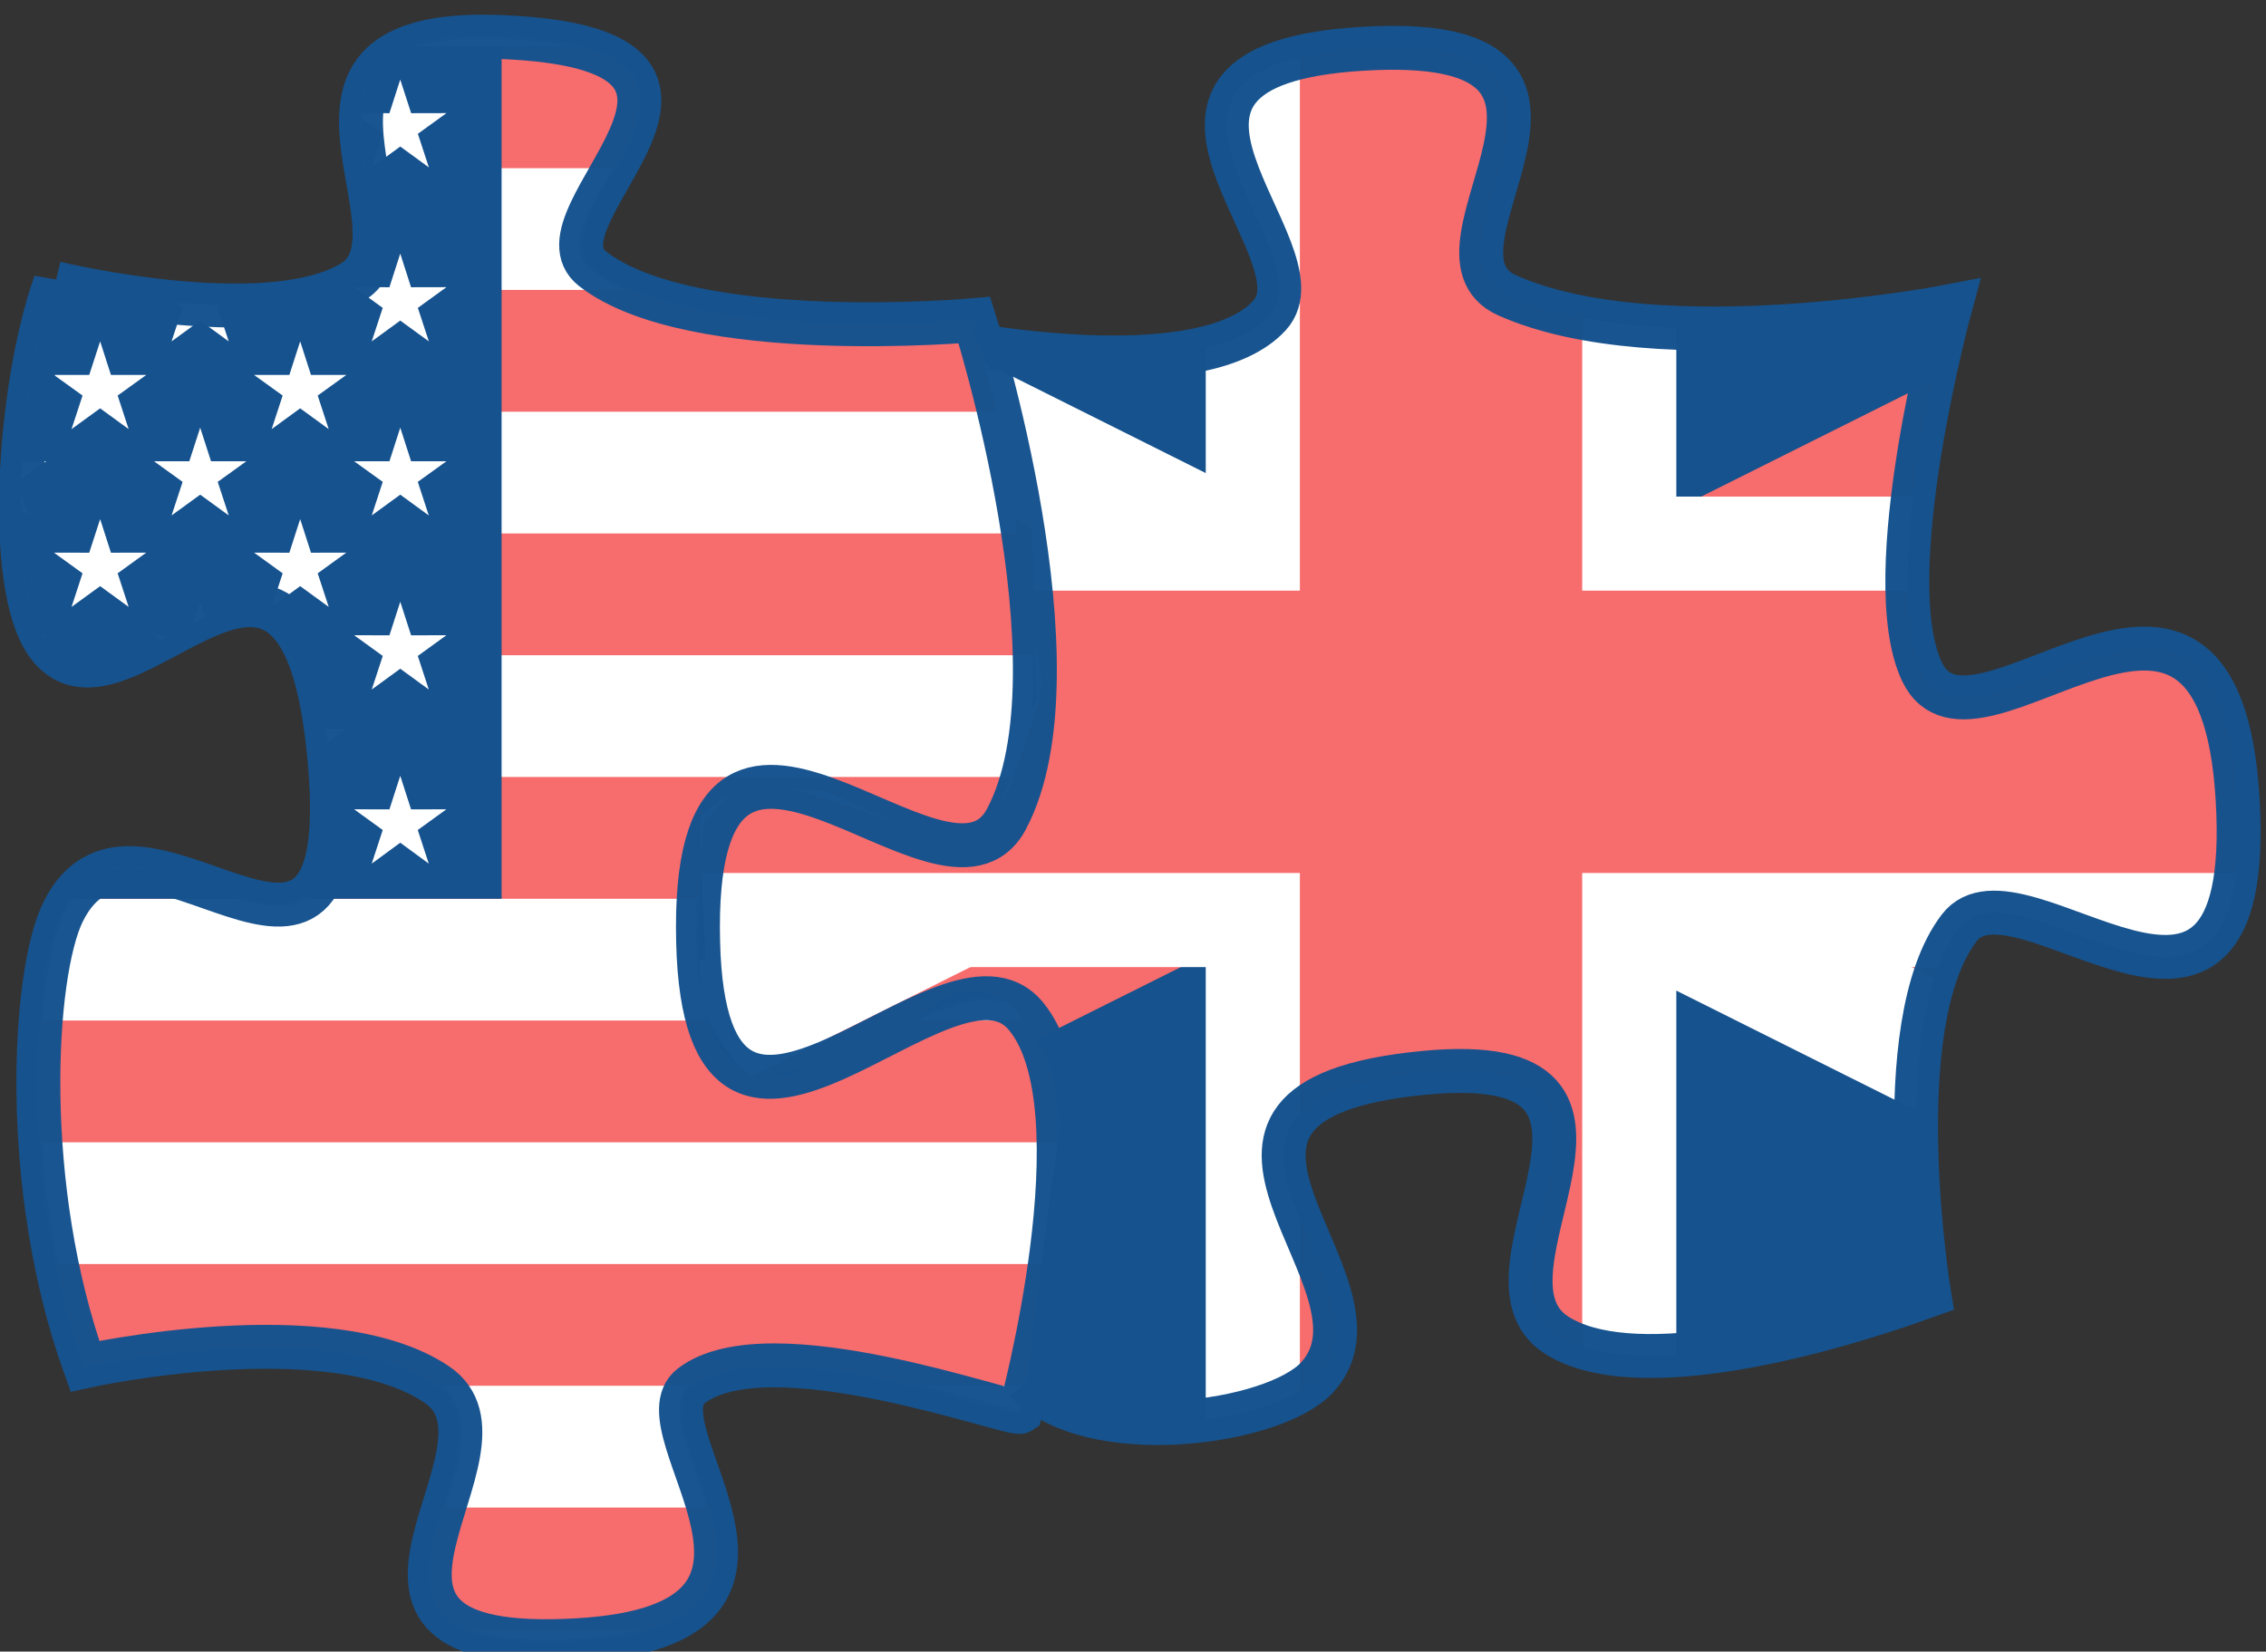 <?xml version="1.0" encoding="UTF-8" standalone="no"?>
<!-- Created with Inkscape (http://www.inkscape.org/) -->

<svg
   xmlns:dc="http://purl.org/dc/elements/1.1/"
   xmlns:cc="http://creativecommons.org/ns#"
   xmlns:rdf="http://www.w3.org/1999/02/22-rdf-syntax-ns#"
   xmlns:svg="http://www.w3.org/2000/svg"
   xmlns="http://www.w3.org/2000/svg"
   xmlns:sodipodi="http://sodipodi.sourceforge.net/DTD/sodipodi-0.dtd"
   xmlns:inkscape="http://www.inkscape.org/namespaces/inkscape"
   width="55.82mm"
   height="40.694mm"
   viewBox="0 0 55.82 40.694"
   version="1.1"
   id="svg8"
   inkscape:version="0.92.4 (5da689c313, 2019-01-14)"
   sodipodi:docname="profilogo.svg"
   inkscape:export-filename="C:\Users\user\Desktop\logotyp koło pionowy biały.png"
   inkscape:export-xdpi="120.92795"
   inkscape:export-ydpi="120.92795">
  <rect x="0" y="0" width="55.82" height="40.694" fill="#333333" stroke="none"/>
  <defs
     id="defs2">
    <clipPath
       id="a">
      <path
         inkscape:connector-curvature="0"
         d="m -15,-7.5 h 30 v 15 h -30 z"
         id="path2" />
    </clipPath>
    <clipPath
       id="clip1">
      <path
         inkscape:connector-curvature="0"
         d="M 0,0 H 136.801 V 6 H 0 Z m 0,0"
         id="path2-6" />
    </clipPath>
    <clipPath
       id="clip2">
      <path
         inkscape:connector-curvature="0"
         d="m 0,5 h 136.801 v 7 H 0 Z m 0,0"
         id="path5" />
    </clipPath>
    <clipPath
       id="clip3">
      <path
         inkscape:connector-curvature="0"
         d="m 0,11 h 136.801 v 6 H 0 Z m 0,0"
         id="path8" />
    </clipPath>
    <clipPath
       id="clip4">
      <path
         inkscape:connector-curvature="0"
         d="m 0,16 h 136.801 v 7 H 0 Z m 0,0"
         id="path11-2" />
    </clipPath>
    <clipPath
       id="clip5">
      <path
         inkscape:connector-curvature="0"
         d="m 0,22 h 136.801 v 6 H 0 Z m 0,0"
         id="path14" />
    </clipPath>
    <clipPath
       id="clip6">
      <path
         inkscape:connector-curvature="0"
         d="m 0,27 h 136.801 v 7 H 0 Z m 0,0"
         id="path17" />
    </clipPath>
    <clipPath
       id="clip7">
      <path
         inkscape:connector-curvature="0"
         d="m 0,33 h 136.801 v 6 H 0 Z m 0,0"
         id="path20" />
    </clipPath>
    <clipPath
       id="clip8">
      <path
         inkscape:connector-curvature="0"
         d="m 0,38 h 136.801 v 7 H 0 Z m 0,0"
         id="path23" />
    </clipPath>
    <clipPath
       id="clip9">
      <path
         inkscape:connector-curvature="0"
         d="m 0,44 h 136.801 v 6 H 0 Z m 0,0"
         id="path26" />
    </clipPath>
    <clipPath
       id="clip10">
      <path
         inkscape:connector-curvature="0"
         d="m 0,49 h 136.801 v 7 H 0 Z m 0,0"
         id="path29" />
    </clipPath>
    <clipPath
       id="clip11">
      <path
         inkscape:connector-curvature="0"
         d="m 0,55 h 136.801 v 6 H 0 Z m 0,0"
         id="path32" />
    </clipPath>
    <clipPath
       id="clip12">
      <path
         inkscape:connector-curvature="0"
         d="m 0,60 h 136.801 v 7 H 0 Z m 0,0"
         id="path35" />
    </clipPath>
    <clipPath
       id="clip13">
      <path
         inkscape:connector-curvature="0"
         d="m 0,66 h 136.801 v 6 H 0 Z m 0,0"
         id="path38" />
    </clipPath>
    <circle
       transform="rotate(90.253)"
       r="81.143"
       cy="-106.049"
       cx="286.949"
       id="path1035-4"
       style="opacity:1;fill:none;fill-opacity:1;stroke:#858585;stroke-width:2.291;stroke-miterlimit:4;stroke-dasharray:none;stroke-dashoffset:0;stroke-opacity:0.02" />
    <circle
       transform="matrix(-0.004,-1,-1,0.004,0,0)"
       r="97.657"
       cy="-103.508"
       cx="-287.875"
       id="path1035-5-2"
       style="opacity:1;fill:none;fill-opacity:1;stroke:#f71313;stroke-width:2.757;stroke-miterlimit:4;stroke-dasharray:none;stroke-dashoffset:0;stroke-opacity:0" />
    <circle
       transform="rotate(90.253)"
       r="81.143"
       cy="-106.049"
       cx="286.949"
       id="path1035-6"
       style="opacity:1;fill:none;fill-opacity:1;stroke:#858585;stroke-width:2.291;stroke-miterlimit:4;stroke-dasharray:none;stroke-dashoffset:0;stroke-opacity:0.02" />
    <circle
       transform="matrix(-0.004,-1,-1,0.004,0,0)"
       r="97.657"
       cy="-103.508"
       cx="-287.875"
       id="path1035-5-0"
       style="opacity:1;fill:none;fill-opacity:1;stroke:#f71313;stroke-width:2.757;stroke-miterlimit:4;stroke-dasharray:none;stroke-dashoffset:0;stroke-opacity:0" />
  </defs>
  <sodipodi:namedview
     id="base"
     pagecolor="#ffffff"
     bordercolor="#666666"
     borderopacity="1.0"
     inkscape:pageopacity="0.0"
     inkscape:pageshadow="2"
     inkscape:zoom="2.8284271"
     inkscape:cx="115.89302"
     inkscape:cy="141.80551"
     inkscape:document-units="mm"
     inkscape:current-layer="g1437-7"
     showgrid="false"
     inkscape:snap-global="false"
     inkscape:window-width="1920"
     inkscape:window-height="1009"
     inkscape:window-x="-8"
     inkscape:window-y="-8"
     inkscape:window-maximized="1"
     fit-margin-top="0"
     fit-margin-left="0"
     fit-margin-right="0"
     fit-margin-bottom="0" />
  <g
     inkscape:label="Layer 1"
     inkscape:groupmode="layer"
     id="layer1"
     transform="translate(-44.599,136.786)">
    <g
       id="g1539"
       transform="matrix(0.276,0,0,0.276,26.882,78.134)">
      <rect
         style="opacity:1;fill:#ffffff;fill-opacity:1;stroke:none;stroke-width:6.813;stroke-miterlimit:4;stroke-dasharray:none;stroke-dashoffset:0;stroke-opacity:1"
         id="rect898-8"
         width="537.578"
         height="775.717"
         x="-548.512"
         y="-560.522" />
      <g
         id="g1263"
         transform="matrix(1.811,0,0,1.811,94.116,-933.975)"
         inkscape:export-xdpi="428.44614"
         inkscape:export-ydpi="428.44614">
        <g
           transform="matrix(1,0,0,1,46.068,142.188)"
           id="g1437-7">
          <path
             sodipodi:nodetypes="cssscssscssscssscc"
             inkscape:connector-curvature="0"
             id="path837-4-4-95"
             d="m -59.875,-42.485 c 0,0 10.29,2.49 14.589,-0.013 4.129,-2.403 -5.187,-12.609 7.324,-12.123 14.357,0.558 1.232,8.824 4.573,11.427 4.873,3.796 18.816,2.532 18.816,2.532 0,0 5.476,17.227 1.58,24.59 -3.032,5.731 -15.606,-10.404 -15.197,6.076 0.376,15.131 12.278,-1.013 16.145,3.631 3.807,4.572 -0.26,19.517 -0.26,19.517 -0.365,0.243 -12.399,-4.236 -16.229,-1.274 -2.772,2.144 7.477,11.775 -5.598,12.533 -14.369,0.834 -2.197,-9.431 -6.953,-12.616 -5.307,-3.554 -17.328,-0.891 -17.328,-0.891 -3.176,-8.837 -2.566,-19.333 -1.086,-22.374 3.59,-7.376 14.403,7.586 13.166,-7.258 -1.385,-16.633 -10.199,-0.995 -13.892,-5.91 -2.181,-2.902 -1.425,-12.889 0.35,-17.848 z"
             style="fill:#ffffff;fill-opacity:1;stroke:#696969;stroke-width:0.165;stroke-linecap:butt;stroke-linejoin:miter;stroke-miterlimit:4;stroke-dasharray:none;stroke-opacity:1" />
          <path
             inkscape:connector-curvature="0"
             id="rect1239-6"
             d="m -42.304,-54.156 c -2.882,1.026 -2.669,3.53 -2.252,6.002 h 12.234 c 1.371,-2.44 2.496,-4.961 -1.759,-6.002 z m -17.68,12.003 c -0.551,1.648 -0.991,3.78 -1.265,6.004 h 47.899 c -0.644,-2.694 -1.22,-4.515 -1.22,-4.515 0,0 -11.133,1.007 -16.979,-1.489 h -14.452 c -3.444,1.416 -9.432,0.541 -12.275,0 z m -1.547,12.004 c 0.101,2.396 0.505,4.437 1.311,5.509 0.149,0.198 0.307,0.36 0.472,0.495 h 3.459 c 3.216,-1.378 6.993,-4.785 8.904,0 h 35.786 c -0.044,-1.985 -0.261,-4.042 -0.561,-6.004 z m 15.246,12.004 c 0.242,3.715 -0.341,5.395 -1.393,6.003 h 19.521 c 0.743,-12.843 12.281,1.525 15.169,-3.933 0.33,-0.624 0.592,-1.321 0.796,-2.07 z m -10.018,4.493 c -1.079,0.018 -2.054,0.413 -2.804,1.51 h 8.53 c -1.814,-0.516 -3.915,-1.541 -5.726,-1.51 z m -4.278,7.512 c -0.139,1.777 -0.166,3.818 -0.022,6.002 h 50.183 c -0.045,-2.417 -0.433,-4.612 -1.443,-6.002 h -5.724 c -4.009,1.906 -8.596,5.155 -10.1,0 z m 0.777,12.004 c 0.347,1.697 0.806,3.396 1.396,5.037 0,0 12.021,-2.662 17.328,0.891 0.036,0.024 0.067,0.049 0.101,0.074 h 12.462 c 2.233,-1.711 7.217,-0.917 11.079,0 h 5.458 c 0.312,-1.318 0.784,-3.525 1.131,-6.002 z m 19.084,12.003 c -0.764,2.478 -1.438,4.919 1.132,6.004 h 8.931 c 3.715,-1.093 3.684,-3.556 2.994,-6.004 z"
             style="opacity:1;fill:#f76c6c;fill-opacity:1;fill-rule:nonzero;stroke:none;stroke-width:0.507;stroke-linecap:round;stroke-linejoin:round;stroke-miterlimit:4;stroke-dasharray:none;stroke-dashoffset:0;stroke-opacity:1;paint-order:stroke markers fill" />
          <path
             inkscape:connector-curvature="0"
             id="path95-3"
             d="m -42.304,-54.156 c -5.618,1.999 0.518,9.622 -2.977,11.656 -4.299,2.502 -14.589,0.013 -14.589,0.013 -1.775,4.959 -2.531,14.945 -0.35,17.847 3.694,4.915 12.507,-10.723 13.892,5.91 0.344,4.13 -0.246,5.95 -1.352,6.589 h 9.809 v -42.016 z m -13.999,40.505 c -1.079,0.018 -2.054,0.413 -2.804,1.511 h 8.533 c -1.814,-0.516 -3.917,-1.542 -5.729,-1.511 z"
             style="fill:#16528e;fill-opacity:1;fill-rule:nonzero;stroke:none;stroke-width:1.084" />
          <path
             inkscape:connector-curvature="0"
             id="path97-2"
             d="m -42.866,-52.522 -0.533,1.656 -1.384,-0.003 c -0.005,0.082 -0.012,0.163 -0.014,0.246 l 1.069,0.773 -0.542,1.656 1.405,-1.029 1.41,1.029 -0.542,-1.656 1.41,-1.02 -1.74,0.004 z m 0,8.577 -0.533,1.659 -1.74,-0.004 1.41,1.021 -0.542,1.651 1.405,-1.025 1.41,1.025 -0.542,-1.651 1.41,-1.021 -1.745,0.004 z m -11.095,2.409 0.368,0.267 -0.543,1.651 1.41,-1.025 1.407,1.025 -0.543,-1.651 0.173,-0.125 c -0.768,-0.02 -1.532,-0.072 -2.272,-0.142 z m -3.695,1.917 -0.538,1.656 h -1.74 l 1.41,1.016 -0.542,1.654 1.41,-1.024 1.405,1.024 -0.542,-1.654 1.41,-1.016 h -1.74 z m 9.858,0 -0.533,1.656 h -1.74 l 1.41,1.016 -0.542,1.654 1.405,-1.024 1.407,1.024 -0.543,-1.654 1.41,-1.016 h -1.74 z m -4.927,4.255 -0.537,1.656 h -1.739 l 1.409,1.016 -0.543,1.654 1.41,-1.024 1.407,1.024 -0.543,-1.654 1.41,-1.016 h -1.74 z m 9.86,0 -0.533,1.656 h -1.74 l 1.41,1.016 -0.542,1.654 1.405,-1.024 1.405,1.024 -0.541,-1.654 1.41,-1.016 h -1.74 z M -61.477,-33.709 c -0.018,0.292 -0.037,0.584 -0.049,0.873 l 1.211,-0.873 z m -0.066,1.572 c -0.006,0.278 -0.012,0.555 -0.011,0.828 l 0.37,0.27 z m 3.887,1.281 -0.538,1.656 -1.74,-0.004 1.41,1.02 -0.542,1.656 1.41,-1.024 1.405,1.024 -0.542,-1.656 1.41,-1.02 -1.74,0.004 z m 9.858,0 -0.533,1.656 -1.74,-0.004 1.41,1.02 -0.542,1.656 1.405,-1.024 1.407,1.024 -0.543,-1.656 1.41,-1.02 -1.74,0.004 z m -4.93,4.072 -0.323,1.003 c 0.189,-0.092 0.377,-0.179 0.564,-0.261 z m 9.863,0 -0.533,1.656 -1.74,-0.004 1.41,1.021 -0.542,1.654 1.405,-1.024 1.405,1.024 -0.541,-1.654 1.41,-1.021 -1.74,0.004 z m -17.45,1.652 -0.209,5.3e-4 c 0.019,0.036 0.039,0.073 0.058,0.108 z m 5.313,0 0.292,0.211 c 0.134,-0.071 0.267,-0.138 0.401,-0.21 z m 9.477,4.618 -0.997,0.002 c 0.029,0.213 0.057,0.433 0.083,0.66 z m 2.659,2.312 -0.533,1.654 -1.74,-0.004 1.41,1.021 -0.542,1.656 1.405,-1.029 1.405,1.029 -0.541,-1.656 1.41,-1.021 -1.74,0.004 z"
             style="fill:#ffffff;fill-opacity:1;fill-rule:nonzero;stroke:none;stroke-width:1.084" />
          <path
             inkscape:connector-curvature="0"
             id="path7-8"
             d="m 6.328,-54.087 c -0.559,-0.007 -1.17,0.008 -1.84,0.05 -13.559,0.848 -1.603,9.947 -4.509,13.137 -3.198,3.51 -14.183,1.499 -14.259,1.532 0,0 0.933,3.544 1.2,5.281 0.267,1.737 1.604,10.023 1.804,11.158 0.2,1.136 -2.539,7.751 -2.539,7.751 0,0 -2.071,-0.067 -2.472,-0.067 -0.401,0 -7.283,-2.472 -8.62,-2.673 -1.336,-0.2 -2.673,1.67 -2.94,2.005 -0.267,0.334 -0.267,7.484 -0.267,8.486 0,1.002 1.737,3.541 2.406,3.942 0.668,0.401 4.142,-0.802 4.61,-0.869 0.468,-0.067 4.611,-2.473 5.279,-3.007 0.668,-0.535 2.739,0.067 3.007,0.334 0.267,0.267 2.139,3.207 2.473,3.942 0.334,0.735 -0.401,4.944 -0.401,4.944 l -1.271,9.798 C -8.856,14.997 0.21,13.754 2.324,11.45 6.626,6.763 -6.962,-2.18 7.628,-3.564 20.266,-4.762 9.379,6.352 14.128,9.374 17.653,11.618 25.789,9.82 32.494,7.406 c 0,0 -2.204,-13.293 1.469,-18.108 2.931,-3.842 14.598,9.006 13.728,-6.277 -0.896,-15.738 -12.981,-0.925 -15.558,-6.35 -2.231,-4.696 1.401,-18.023 1.401,-18.023 0,-2e-6 -14.359,2.8 -21.84,-0.532 -4.735,-2.109 5.992,-12.049 -5.366,-12.202 z"
             style="fill:#16528e;fill-opacity:0.988;stroke-width:4.638" />
          <path
             inkscape:connector-curvature="0"
             id="path11-74"
             d="M 32.667,-37.674 8.428,-25.555 -13.592,-36.565 c 0.208,0.894 0.41,1.813 0.512,2.477 0.21,1.365 0.968,6.06 1.428,8.865 l 9.707,4.853 -26.156,13.078 c 0.133,1.077 1.752,3.422 2.393,3.806 0.668,0.401 4.142,-0.802 4.61,-0.869 0.468,-0.067 4.611,-2.473 5.279,-3.007 0.668,-0.535 2.739,0.067 3.007,0.334 0.136,0.136 0.687,0.964 1.24,1.843 L 8.428,-15.184 31.919,-3.438 c 0.19,-2.838 0.754,-5.575 2.043,-7.265 0.65,-0.852 1.732,-0.882 3.01,-0.581 l -18.172,-9.085 12.636,-6.318 c -0.185,-3.425 0.573,-7.884 1.229,-10.986 z"
             style="color:#000000;font-style:normal;font-variant:normal;font-weight:normal;font-stretch:normal;font-size:medium;line-height:normal;font-family:sans-serif;font-variant-ligatures:normal;font-variant-position:normal;font-variant-caps:normal;font-variant-numeric:normal;font-variant-alternates:normal;font-feature-settings:normal;text-indent:0;text-align:start;text-decoration:none;text-decoration-line:none;text-decoration-style:solid;text-decoration-color:#000000;letter-spacing:normal;word-spacing:normal;text-transform:none;writing-mode:lr-tb;direction:ltr;text-orientation:mixed;dominant-baseline:auto;baseline-shift:baseline;text-anchor:start;white-space:normal;shape-padding:0;clip-rule:nonzero;display:inline;overflow:visible;visibility:visible;opacity:1;isolation:auto;mix-blend-mode:normal;color-interpolation:sRGB;color-interpolation-filters:linearRGB;solid-color:#000000;solid-opacity:1;vector-effect:none;fill:#f76c6c;fill-opacity:1;fill-rule:nonzero;stroke:none;stroke-width:9.277;stroke-linecap:butt;stroke-linejoin:miter;stroke-miterlimit:4;stroke-dasharray:none;stroke-dashoffset:0;stroke-opacity:1;color-rendering:auto;image-rendering:auto;shape-rendering:auto;text-rendering:auto;enable-background:accumulate" />
          <path
             inkscape:connector-curvature="0"
             id="path13-3"
             d="m -14.079,-38.581 c 0.288,1.136 0.808,3.254 0.998,4.493 0.074,0.482 0.323,2.023 0.514,3.221 L 8.428,-20.369 H 22.343 l 9.284,-4.642 c -0.353,-1.935 -0.23,-4.485 0.078,-6.997 L 15.386,-23.848 Z M 8.428,-20.369 H -5.488 l -7.811,3.905 c -0.299,0.757 -0.517,1.286 -0.517,1.286 0,0 -1.218,-0.038 -1.947,-0.054 l -12.348,6.174 c -0.004,0.768 -0.004,1.391 -0.004,1.631 0,1.002 1.737,3.541 2.406,3.942 0.057,0.034 0.141,0.053 0.236,0.066 L 1.47,-16.891 31.847,-1.702 c 0.042,-2.277 0.281,-4.605 0.892,-6.511 z"
             style="fill:#ffffff;stroke-width:4.638" />
          <path
             inkscape:connector-curvature="0"
             id="path15-7"
             d="m 6.328,-54.087 c -0.559,-0.007 -1.17,0.008 -1.84,0.05 -13.559,0.848 -1.603,9.947 -4.509,13.137 -0.723,0.793 -1.845,1.302 -3.147,1.619 v 7.317 H -12.241 c 0.208,0.685 0.476,1.569 0.497,1.653 0.067,0.267 0.234,8.352 0.234,8.352 0,0 -1.789,5.496 -2.305,6.782 -0.517,1.286 -1.002,0.267 -1.136,0.267 -0.134,0 -2.472,-0.501 -2.706,-0.635 -0.234,-0.134 -3.174,-1.336 -3.708,-1.704 -0.535,-0.367 -4.577,-0.468 -4.577,-0.468 -3e-6,0 -1.938,1.169 -2.105,1.537 -0.105,0.231 0.089,4.307 0.251,7.407 H -3.168 V 13.543 C -0.739,13.219 1.424,12.432 2.324,11.45 6.626,6.763 -6.962,-2.18 7.628,-3.564 20.266,-4.762 9.379,6.352 14.128,9.374 c 1.379,0.878 3.466,1.135 5.896,0.98 V -8.773 h 12.911 c 0.277,-0.729 0.613,-1.386 1.028,-1.93 2.931,-3.842 14.598,9.006 13.728,-6.277 -0.896,-15.738 -12.981,-0.925 -15.558,-6.35 -0.917,-1.929 -0.838,-5.314 -0.434,-8.635 H 20.024 v -8.323 c -3.016,-0.119 -6.005,-0.562 -8.33,-1.598 -4.735,-2.109 5.992,-12.049 -5.366,-12.202 z"
             style="color:#000000;font-style:normal;font-variant:normal;font-weight:normal;font-stretch:normal;font-size:medium;line-height:normal;font-family:sans-serif;font-variant-ligatures:normal;font-variant-position:normal;font-variant-caps:normal;font-variant-numeric:normal;font-variant-alternates:normal;font-feature-settings:normal;text-indent:0;text-align:start;text-decoration:none;text-decoration-line:none;text-decoration-style:solid;text-decoration-color:#000000;letter-spacing:normal;word-spacing:normal;text-transform:none;writing-mode:lr-tb;direction:ltr;text-orientation:mixed;dominant-baseline:auto;baseline-shift:baseline;text-anchor:start;white-space:normal;shape-padding:0;clip-rule:nonzero;display:inline;overflow:visible;visibility:visible;opacity:1;isolation:auto;mix-blend-mode:normal;color-interpolation:sRGB;color-interpolation-filters:linearRGB;solid-color:#000000;solid-opacity:1;vector-effect:none;fill:#ffffff;fill-opacity:1;fill-rule:nonzero;stroke:none;stroke-width:23.192;stroke-linecap:butt;stroke-linejoin:miter;stroke-miterlimit:4;stroke-dasharray:none;stroke-dashoffset:0;stroke-opacity:1;color-rendering:auto;image-rendering:auto;shape-rendering:auto;text-rendering:auto;enable-background:accumulate" />
          <path
             inkscape:connector-curvature="0"
             id="path839-7-80-7"
             d="m 6.328,-54.087 c -0.559,-0.007 -1.17,0.008 -1.84,0.05 -1.196,0.075 -2.19,0.215 -3.017,0.409 v 26.3 H -11.997 c 0.313,1.93 0.638,3.933 0.72,4.399 0.2,1.136 -2.539,7.751 -2.539,7.751 0,0 -2.071,-0.067 -2.472,-0.067 -0.401,0 -7.283,-2.472 -8.62,-2.673 -1.336,-0.2 -2.673,1.67 -2.94,2.005 -0.098,0.123 -0.16,1.176 -0.199,2.501 H 1.471 V -1.549 C 2.405,-2.525 4.268,-3.245 7.628,-3.564 20.266,-4.762 9.379,6.352 14.128,9.374 c 0.37,0.235 0.793,0.424 1.257,0.574 V -13.412 h 32.24 c 0.119,-0.97 0.147,-2.147 0.066,-3.568 -0.896,-15.738 -12.981,-0.925 -15.558,-6.35 -0.479,-1.007 -0.686,-2.413 -0.719,-3.998 H 15.385 v -13.458 c -1.334,-0.253 -2.588,-0.608 -3.691,-1.1 -4.735,-2.109 5.992,-12.049 -5.366,-12.202 z M 1.471,3.635 V 12.118 C 1.818,11.908 2.109,11.685 2.324,11.45 4.255,9.346 2.583,6.385 1.471,3.635 Z"
             style="fill:#f76c6c;fill-opacity:1;stroke:none;stroke-width:0.265;stroke-linecap:butt;stroke-linejoin:miter;stroke-miterlimit:4;stroke-dasharray:none;stroke-opacity:1" />
          <path
             sodipodi:nodetypes="cssscssscssscssscc"
             inkscape:connector-curvature="0"
             id="path837-6"
             d="m -59.87,-42.487 c 0,0 10.29,2.49 14.589,-0.013 4.129,-2.403 -5.187,-12.609 7.324,-12.123 14.357,0.558 1.232,8.824 4.573,11.427 4.873,3.796 18.816,2.532 18.816,2.532 0,0 5.476,17.227 1.58,24.59 -3.032,5.731 -15.606,-10.404 -15.197,6.076 0.376,15.131 12.278,-1.013 16.145,3.631 3.807,4.572 -0.26,19.517 -0.26,19.517 -0.365,0.243 -12.399,-4.236 -16.229,-1.274 -2.772,2.144 7.477,11.775 -5.598,12.533 -14.369,0.834 -2.197,-9.431 -6.953,-12.616 -5.307,-3.554 -17.328,-0.891 -17.328,-0.891 -3.176,-8.837 -2.566,-19.333 -1.086,-22.374 3.59,-7.376 14.403,7.586 13.166,-7.258 -1.385,-16.633 -10.199,-0.995 -13.892,-5.91 -2.181,-2.902 -1.425,-12.889 0.35,-17.848 z"
             style="fill:none;stroke:#16528e;stroke-width:2.165;stroke-linecap:butt;stroke-linejoin:miter;stroke-miterlimit:4;stroke-dasharray:none;stroke-opacity:0.984" />
          <path
             sodipodi:nodetypes="cssscssscsssc"
             inkscape:connector-curvature="0"
             id="path839-8"
             d="m -14.28,-39.369 c 0.076,-0.033 11.061,1.978 14.259,-1.531 2.907,-3.19 -9.05,-12.288 4.509,-13.137 14.291,-0.894 2.238,9.939 7.206,12.152 7.481,3.333 21.84,0.532 21.84,0.532 0,0 -3.632,13.327 -1.401,18.023 2.578,5.425 14.662,-9.388 15.558,6.35 0.87,15.283 -10.797,2.435 -13.728,6.277 -3.673,4.815 -1.469,18.108 -1.469,18.108 -6.705,2.414 -14.841,4.212 -18.366,1.968 -4.749,-3.022 6.138,-14.136 -6.5,-12.937 -14.59,1.384 -1.003,10.327 -5.304,15.014 -2.114,2.304 -11.181,3.547 -14.337,0.208"
             style="fill:none;stroke:#16528e;stroke-width:2.165;stroke-linecap:butt;stroke-linejoin:miter;stroke-miterlimit:4;stroke-dasharray:none;stroke-opacity:0.988" />
        </g>
      </g>
    </g>
  </g>
</svg>
